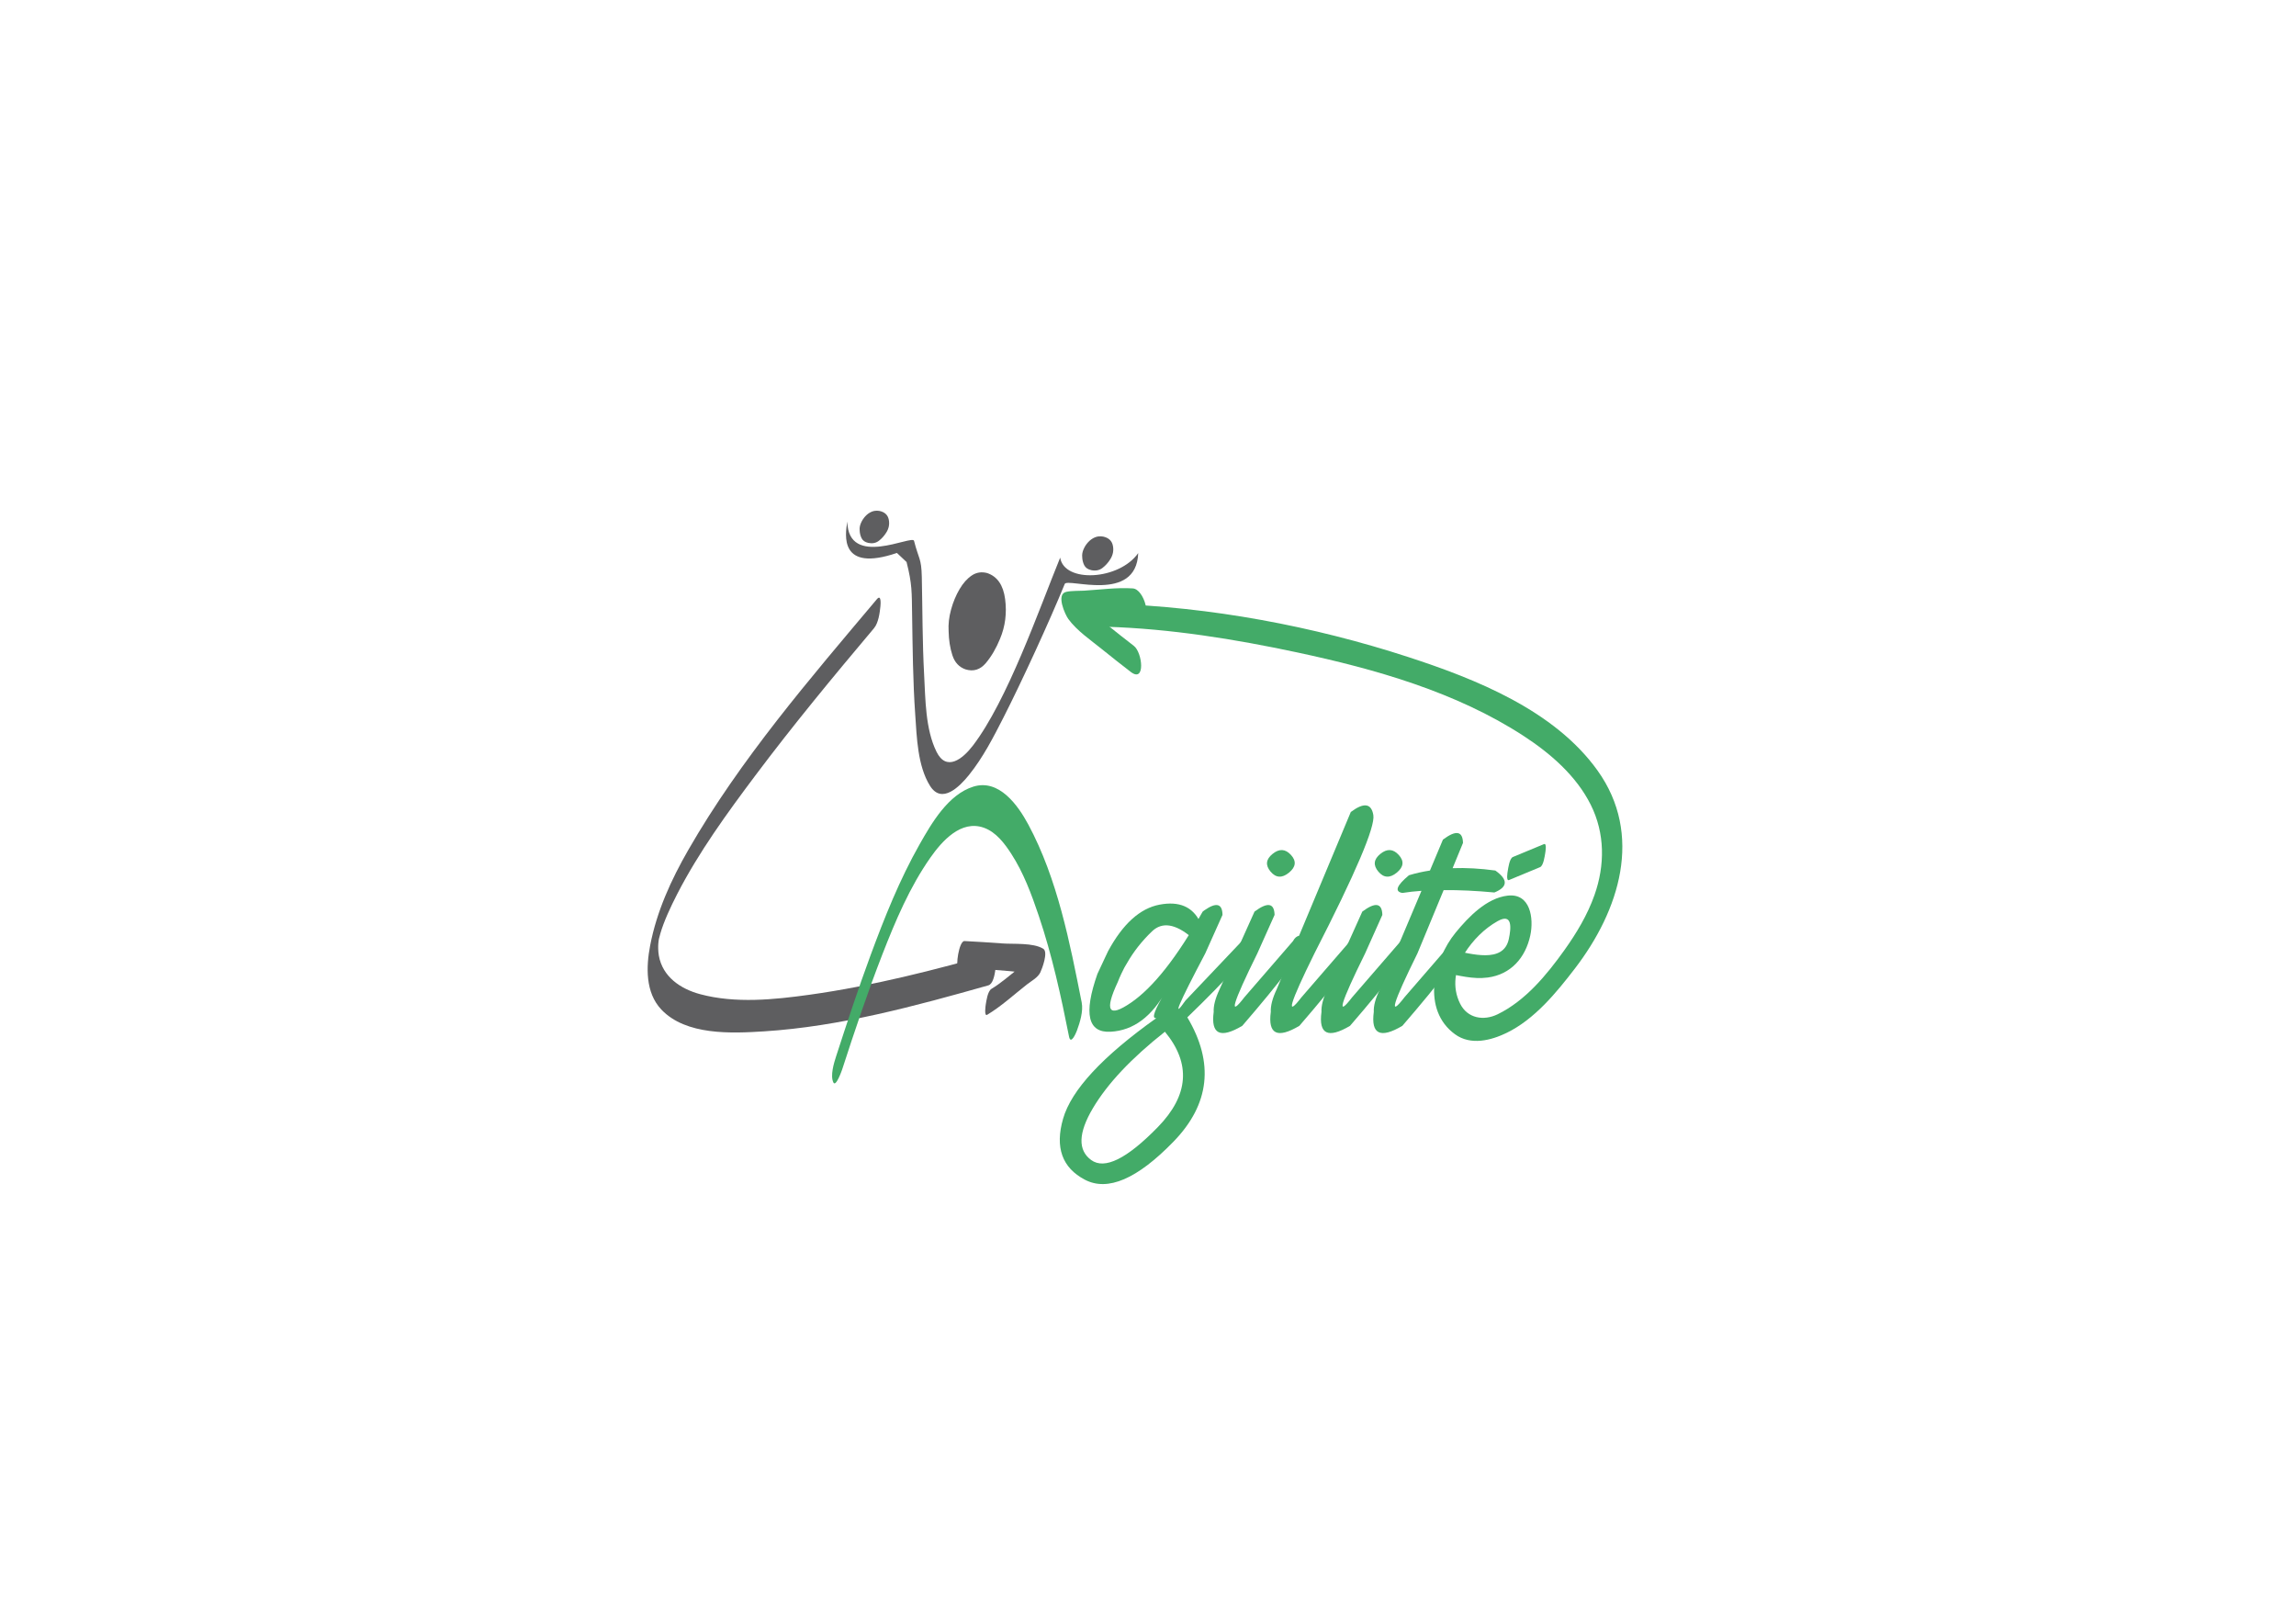 <?xml version="1.0" encoding="UTF-8" standalone="no"?>
<!-- Created with Inkscape (http://www.inkscape.org/) -->

<svg
   xmlns:dc="http://purl.org/dc/elements/1.1/"
   xmlns:cc="http://creativecommons.org/ns#"
   xmlns:rdf="http://www.w3.org/1999/02/22-rdf-syntax-ns#"
   xmlns:svg="http://www.w3.org/2000/svg"
   xmlns="http://www.w3.org/2000/svg"
   xmlns:sodipodi="http://sodipodi.sourceforge.net/DTD/sodipodi-0.dtd"
   xmlns:inkscape="http://www.inkscape.org/namespaces/inkscape"
   id="svg2"
   version="1.1"
   inkscape:version="0.48.2 r9819"
   width="1052.362"
   height="744.1"
   xml:space="preserve"
   sodipodi:docname="recherches- 4.svg"><defs
     id="defs6"><clipPath
       clipPathUnits="userSpaceOnUse"
       id="clipPath16"><path
         d="m 0,595.28 841.89,0 L 841.89,0 0,0 0,595.28 z"
         id="path18" /></clipPath></defs><sodipodi:namedview
     pagecolor="#ffffff"
     bordercolor="#666666"
     borderopacity="1"
     objecttolerance="10"
     gridtolerance="10"
     guidetolerance="10"
     inkscape:pageopacity="0"
     inkscape:pageshadow="2"
     inkscape:window-width="1187"
     inkscape:window-height="732"
     id="namedview4"
     showgrid="false"
     inkscape:zoom="1"
     inkscape:cx="461.63845"
     inkscape:cy="366.68598"
     inkscape:window-x="0"
     inkscape:window-y="0"
     inkscape:window-maximized="0"
     inkscape:current-layer="g10" /><g
     id="g10"
     inkscape:groupmode="layer"
     inkscape:label="recherches- 3"
     transform="matrix(1.25,0,0,-1.25,0,744.1)"><g
       id="g20"
       transform="translate(351.42,240.532)"><path
         d="m 0,0 c 4.596,-0.235 9.189,-0.529 13.779,-0.869 3.286,-0.244 6.57,-0.526 9.843,-0.904 1.087,-0.126 2.171,-0.282 3.25,-0.468 1.709,-0.295 1.587,-1.027 1.646,0.818 L 30.87,6.61 c -2.438,-2.711 -6.182,-4.853 -9.051,-7.095 -3.136,-2.452 -6.238,-5.22 -9.66,-7.274 -1.441,-0.865 -1.891,-4.387 -2.132,-5.82 -0.052,-0.31 -0.65,-4.417 0.533,-3.707 5.168,3.102 9.822,7.395 14.555,11.108 1.591,1.248 4.015,2.505 4.918,4.406 0.639,1.344 2.999,7.493 1.086,8.689 C 27.459,9.206 20.161,8.56 16.029,8.874 11.44,9.224 6.845,9.509 2.249,9.744 0.174,9.85 -1.127,0.058 0,0"
         style="fill:#5e5e60;fill-opacity:1;fill-rule:nonzero;stroke:none"
         id="path22"
         inkscape:connector-curvature="0" /></g><g
       id="g24"
       transform="translate(321.529,375.603)"><path
         d="m 0,0 c -24.549,-29.141 -50.076,-58.748 -69.136,-91.906 -6.313,-10.982 -11.585,-22.528 -13.991,-35.027 -1.514,-7.857 -1.781,-17.287 4.087,-23.496 9.023,-9.548 25.768,-8.761 37.662,-8.007 27.863,1.766 55.504,9.303 82.245,16.861 3.234,0.913 2.906,12.013 2.765,11.973 -22.452,-6.346 -45.19,-12.187 -68.328,-15.409 -13.024,-1.815 -27.207,-3.257 -40.096,0.2 -7.208,1.933 -13.784,6.384 -15.154,14.155 -0.276,1.561 -0.267,3.445 -0.207,4.197 0.141,1.753 0.25,2.108 0.761,3.888 1.258,4.387 3.783,9.825 6.188,14.498 7.909,15.359 18.223,29.54 28.559,43.328 13.892,18.53 28.67,36.392 43.587,54.099 1.637,1.943 2.125,5.667 2.364,8.082 C 1.398,-1.637 1.611,1.912 0,0"
         style="fill:#5e5e60;fill-opacity:1;fill-rule:nonzero;stroke:none"
         id="path26"
         inkscape:connector-curvature="0" /></g><g
       id="g28"
       transform="translate(349.217,355.058)"><path
         d="m 0,0 c 0.856,-2.647 2.473,-4.377 4.855,-5.192 2.897,-0.882 5.376,-0.097 7.434,2.351 2.054,2.451 3.78,5.414 5.185,8.878 1.91,4.536 2.536,9.382 1.867,14.524 -0.669,5.147 -2.875,8.341 -6.613,9.578 C 10.665,30.674 8.79,30.375 7.113,29.246 5.425,28.115 3.929,26.44 2.628,24.223 1.318,22.007 0.283,19.524 -0.478,16.767 -1.243,14.011 -1.54,11.36 -1.378,8.808 -1.318,5.586 -0.859,2.653 0,0"
         style="fill:#5e5e60;fill-opacity:1;fill-rule:nonzero;stroke:none"
         id="path30"
         inkscape:connector-curvature="0" /></g><g
       id="g32"
       transform="translate(308.801,203.192)"><path
         d="m 0,0 c 4.579,14.113 9.325,28.287 14.756,42.229 4.769,12.241 10.024,24.659 17.607,35.459 4.292,6.113 11.222,13.874 19.539,10.962 4.513,-1.58 7.661,-5.793 10.149,-9.642 4.48,-6.93 7.412,-14.875 10.036,-22.651 4.871,-14.432 8.15,-29.393 11.109,-44.316 0.621,-3.136 2.515,1.21 2.868,2.162 1.101,2.967 2.408,7.152 1.771,10.363 -4.34,21.899 -8.883,45.348 -19.563,65.218 -3.843,7.152 -10.766,16.832 -20.164,13.913 C 38.895,100.835 32.825,90.354 28.382,82.518 21.051,69.584 15.509,55.662 10.365,41.744 5.843,29.51 1.771,17.111 -2.254,4.707 -3.032,2.31 -4.422,-2.268 -3.228,-4.753 -2.318,-6.648 -0.094,-0.291 0,0"
         style="fill:#43ab68;fill-opacity:1;fill-rule:nonzero;stroke:none"
         id="path34"
         inkscape:connector-curvature="0" /></g><g
       id="g36"
       transform="translate(332.829,395.475)"><path
         d="M -0.416,-6.239 C 1.651,-14.365 1.485,-17.23 1.619,-25.534 1.817,-37.747 1.913,-49.97 2.761,-62.159 c 0.577,-8.31 0.855,-18.819 5.416,-26.121 4.346,-6.956 10.915,-0.224 14.304,3.977 5.15,6.386 8.997,13.908 12.702,21.183 6.641,13.037 16.887,35.306 22.405,48.846 0.95,2.331 26.242,-7.24 26.945,11.309 -6.99,-9.959 -27.136,-11.064 -28.623,-1.665 C 48.096,-23.808 36.605,-56.934 23.896,-73.56 c -3.715,-4.86 -9.694,-9.634 -13.341,-2.22 -4.084,8.302 -4.037,19.18 -4.525,28.201 -0.645,11.938 -0.596,23.905 -0.853,35.853 -0.15,6.989 -1.114,6.432 -2.852,13.261 -0.592,2.326 -24.149,-10.179 -24.462,7.069 -0.809,-4.886 -3.005,-18.719 18.185,-11.516"
         style="fill:#5e5e60;fill-opacity:1;fill-rule:nonzero;stroke:none"
         id="path38"
         inkscape:connector-curvature="0"
         sodipodi:nodetypes="cccccccccscccccc" /></g><g
       id="g40"
       transform="translate(427.147,217.028)"><path
         d="m 0,0 c -12.287,-9.691 -21.1,-19.051 -26.435,-28.08 -5.335,-9.027 -5.538,-15.344 -0.607,-18.949 4.934,-3.605 13.082,0.418 24.446,12.07 C 8.77,-23.307 9.635,-11.653 0,0 m -17.306,18.172 c -4.962,-10.615 -3.346,-13.124 4.846,-7.528 8.189,5.594 16.96,16.729 26.306,33.402 0.287,0.173 0.519,0.347 0.693,0.518 4.326,2.999 6.516,2.424 6.576,-1.73 L 14.797,28.729 C 4.875,9.922 2.451,4.153 7.527,11.422 l 22.414,23.625 c 2.19,1.152 3.72,1.065 4.585,-0.26 C 31.988,29.595 23.22,19.759 8.221,5.278 18.143,-11.394 16.456,-26.58 3.16,-40.279 c -13.299,-13.701 -24.131,-18.36 -32.493,-13.977 -8.365,4.386 -11.035,11.842 -8.005,22.369 3.027,10.527 14.436,22.83 34.223,36.907 C -5.076,4.615 -3.837,8.048 0.605,15.316 -4.702,5.566 -11.54,0.461 -19.902,0 c -8.365,-0.461 -9.98,6.605 -4.846,21.201 l 3.115,6.662 0.086,0.174 0.692,1.471 c 5.422,10.038 11.727,15.734 18.908,17.09 7.181,1.355 12.129,-0.765 14.84,-6.36 L 9.865,34.527 c -6.002,5.076 -10.859,5.84 -14.581,2.293 -3.72,-3.549 -6.793,-7.457 -9.217,-11.725 -0.519,-0.75 -1.211,-2.048 -2.076,-3.894 -0.462,-0.982 -0.893,-1.99 -1.297,-3.029"
         style="fill:#43ab68;fill-opacity:1;fill-rule:nonzero;stroke:none"
         id="path42"
         inkscape:connector-curvature="0" /></g><g
       id="g44"
       transform="translate(473.373,281.841)"><path
         d="m 0,0 c 2.047,-2.25 1.802,-4.413 -0.736,-6.49 -2.541,-2.075 -4.791,-1.946 -6.75,0.39 -1.961,2.336 -1.717,4.5 0.736,6.491 C -4.3,2.381 -2.05,2.25 0,0 m -6.017,-21.979 -6.315,-14.104 c -9.115,-18.462 -10.703,-23.826 -4.761,-16.096 l 17.826,20.595 c 1.269,2.365 2.999,2.566 5.193,0.606 -1.559,-4.557 -9.489,-15.114 -23.797,-31.671 -8.076,-4.789 -11.565,-3.086 -10.469,5.105 -0.115,2.25 0.605,5.019 2.162,8.308 l 12.807,28.469 c 4.789,3.576 7.239,3.172 7.354,-1.212"
         style="fill:#43ab68;fill-opacity:1;fill-rule:nonzero;stroke:none"
         id="path46"
         inkscape:connector-curvature="0" /></g><g
       id="g48"
       transform="translate(503.572,296.465)"><path
         d="m 0,0 c 0.719,-4.327 -6.479,-21.23 -21.59,-50.708 -9.115,-18.461 -10.703,-23.826 -4.761,-16.095 l 17.826,20.595 c 1.269,2.365 3,2.566 5.193,0.606 -1.559,-4.558 -9.489,-15.114 -23.797,-31.672 -8.076,-4.788 -11.564,-3.086 -10.469,5.106 -0.115,2.25 0.605,5.018 2.162,8.307 L -8.264,1.125 C -3.476,4.702 -0.723,4.327 0,0"
         style="fill:#43ab68;fill-opacity:1;fill-rule:nonzero;stroke:none"
         id="path50"
         inkscape:connector-curvature="0" /></g><g
       id="g52"
       transform="translate(512.893,281.841)"><path
         d="m 0,0 c 2.047,-2.25 1.802,-4.413 -0.736,-6.49 -2.541,-2.075 -4.791,-1.946 -6.75,0.39 -1.961,2.336 -1.717,4.5 0.736,6.491 C -4.299,2.381 -2.05,2.25 0,0 m -6.017,-21.979 -6.315,-14.104 c -9.115,-18.462 -10.703,-23.826 -4.761,-16.096 l 17.826,20.595 c 1.269,2.365 2.999,2.566 5.193,0.606 -1.559,-4.557 -9.489,-15.114 -23.797,-31.671 -8.076,-4.789 -11.565,-3.086 -10.469,5.105 -0.115,2.25 0.605,5.019 2.162,8.308 l 12.807,28.469 c 4.789,3.576 7.239,3.172 7.354,-1.212"
         style="fill:#43ab68;fill-opacity:1;fill-rule:nonzero;stroke:none"
         id="path54"
         inkscape:connector-curvature="0" /></g><g
       id="g56"
       transform="translate(524.332,276.13)"><path
         d="m 0,0 4.76,11.336 c 4.789,3.576 7.239,3.172 7.355,-1.211 L 8.307,0.865 C 13.268,1.039 18.488,0.75 23.971,0 c 4.728,-3.346 4.613,-6.028 -0.346,-8.047 -6.75,0.634 -12.953,0.922 -18.606,0.865 l -9.605,-23.19 C -13.7,-48.834 -15.288,-54.198 -9.346,-46.468 L 8.48,-25.873 c 1.27,2.365 3,2.566 5.192,0.606 -1.557,-4.557 -9.488,-15.114 -23.795,-31.671 -8.077,-4.789 -11.566,-3.086 -10.471,5.105 -0.115,2.25 0.633,5.019 2.248,8.308 l 15.231,36.084 c -2.481,-0.172 -4.817,-0.432 -7.008,-0.779 -2.943,0.52 -2.135,2.683 2.422,6.49 C -5.223,-0.98 -2.654,-0.404 0,0"
         style="fill:#43ab68;fill-opacity:1;fill-rule:nonzero;stroke:none"
         id="path58"
         inkscape:connector-curvature="0" /></g><g
       id="g60"
       transform="translate(553.32,272.646)"><path
         d="m 0,0 11.391,4.726 c 1.241,0.514 1.711,4.091 1.889,5.157 0.069,0.403 0.654,3.752 -0.471,3.284 L 1.418,8.441 C 0.177,7.927 -0.293,4.35 -0.472,3.284 -0.54,2.881 -1.125,-0.468 0,0"
         style="fill:#43ab68;fill-opacity:1;fill-rule:nonzero;stroke:none"
         id="path62"
         inkscape:connector-curvature="0" /></g><g
       id="g64"
       transform="translate(415.753,358.497)"><path
         d="m 0,0 c -3.313,2.552 -6.596,5.146 -9.856,7.765 -2.485,1.995 -4.947,4.018 -7.366,6.091 -0.89,0.764 -1.765,1.544 -2.627,2.339 -0.4,0.369 -0.787,0.751 -1.172,1.137 0.11,-0.113 0.22,-0.226 0.329,-0.339 -1.308,1.642 -0.766,0.071 1.623,-4.713 -0.262,-1.086 -0.524,-2.171 -0.786,-3.256 -0.694,-0.803 -1.618,-0.524 -0.215,-0.451 0.891,0.046 1.781,0.101 2.672,0.153 2.512,0.149 5.024,0.301 7.536,0.448 3.96,0.23 8.08,0.747 12.048,0.483 4.796,-0.32 1.628,11.129 -2.568,11.408 -5.882,0.393 -12.024,-0.477 -17.896,-0.829 -2.106,-0.127 -4.458,0.019 -6.529,-0.441 -3.812,-0.847 -0.413,-8.301 0.779,-9.938 3.162,-4.341 8.192,-7.725 12.316,-11.064 3.483,-2.818 7.004,-5.592 10.555,-8.326 C 4.32,-13.752 3.203,-2.467 0,0"
         style="fill:#43ab68;fill-opacity:1;fill-rule:nonzero;stroke:none"
         id="path66"
         inkscape:connector-curvature="0" /></g><g
       id="g68"
       transform="translate(405.606,365.5)"><path
         d="m 0,0 c 23.486,-0.705 47.075,-4.511 70.013,-9.403 28.638,-6.109 58.327,-14.514 83.084,-30.643 9.808,-6.391 19.291,-14.596 24.598,-25.24 5.226,-10.479 5.223,-22.12 1.368,-33.045 -2.584,-7.323 -6.598,-14.006 -11.096,-20.298 -6.459,-9.035 -14.264,-18.496 -24.425,-23.442 -5.143,-2.503 -11.056,-1.496 -13.74,3.855 -3.085,6.152 -1.928,12.891 1.627,18.518 2.999,4.749 7.203,9.027 12.117,11.776 5.502,3.078 4.965,-2.512 4.087,-6.594 -1.964,-9.132 -14.032,-5.231 -20.17,-4.194 -4.453,0.751 -8.275,-7.375 -3.43,-8.194 5.348,-0.902 10.362,-2.423 15.871,-1.696 8.503,1.122 13.858,7.282 15.611,15.434 1.336,6.212 0.075,15.533 -8.242,14.599 -7.794,-0.874 -14.45,-7.869 -19.135,-13.564 -8.219,-9.99 -12.528,-28.352 -0.202,-37.287 5.72,-4.148 13.148,-2.272 18.946,0.55 10.209,4.97 18.197,14.724 24.963,23.535 16.371,21.323 25.216,49.08 8.291,72.677 -15.813,22.049 -44.564,33.473 -69.403,41.567 C 75.961,0.241 38.142,7.326 1.518,8.424 -2.977,8.559 -5.352,0.16 0,0"
         style="fill:#43ab68;fill-opacity:1;fill-rule:nonzero;stroke:none"
         id="path70"
         inkscape:connector-curvature="0" /></g><g
       transform="matrix(0.515,0,0,0.332,315.928,397.956)"
       id="g3144"><path
         inkscape:connector-curvature="0"
         id="path3146"
         style="fill:#5e5e60;fill-opacity:1;fill-rule:nonzero;stroke:none"
         d="m 0,0 c 0.856,-2.647 2.473,-4.377 4.855,-5.192 2.897,-0.882 5.376,-0.097 7.434,2.351 2.054,2.451 3.78,5.414 5.185,8.878 1.91,4.536 2.536,9.382 1.867,14.524 -0.669,5.147 -2.875,8.341 -6.613,9.578 C 10.665,30.674 8.79,30.375 7.113,29.246 5.425,28.115 3.929,26.44 2.628,24.223 1.318,22.007 0.283,19.524 -0.478,16.767 -1.243,14.011 -1.54,11.36 -1.378,8.808 -1.318,5.586 -0.859,2.653 0,0" /></g><g
       id="g3148"
       transform="matrix(0.543,0,0,0.349,397.568,388.049)"><path
         d="m 0,0 c 0.856,-2.647 2.473,-4.377 4.855,-5.192 2.897,-0.882 5.376,-0.097 7.434,2.351 2.054,2.451 3.78,5.414 5.185,8.878 1.91,4.536 2.536,9.382 1.867,14.524 -0.669,5.147 -2.875,8.341 -6.613,9.578 C 10.665,30.674 8.79,30.375 7.113,29.246 5.425,28.115 3.929,26.44 2.628,24.223 1.318,22.007 0.283,19.524 -0.478,16.767 -1.243,14.011 -1.54,11.36 -1.378,8.808 -1.318,5.586 -0.859,2.653 0,0"
         style="fill:#5e5e60;fill-opacity:1;fill-rule:nonzero;stroke:none"
         id="path3150"
         inkscape:connector-curvature="0" /></g></g></svg>